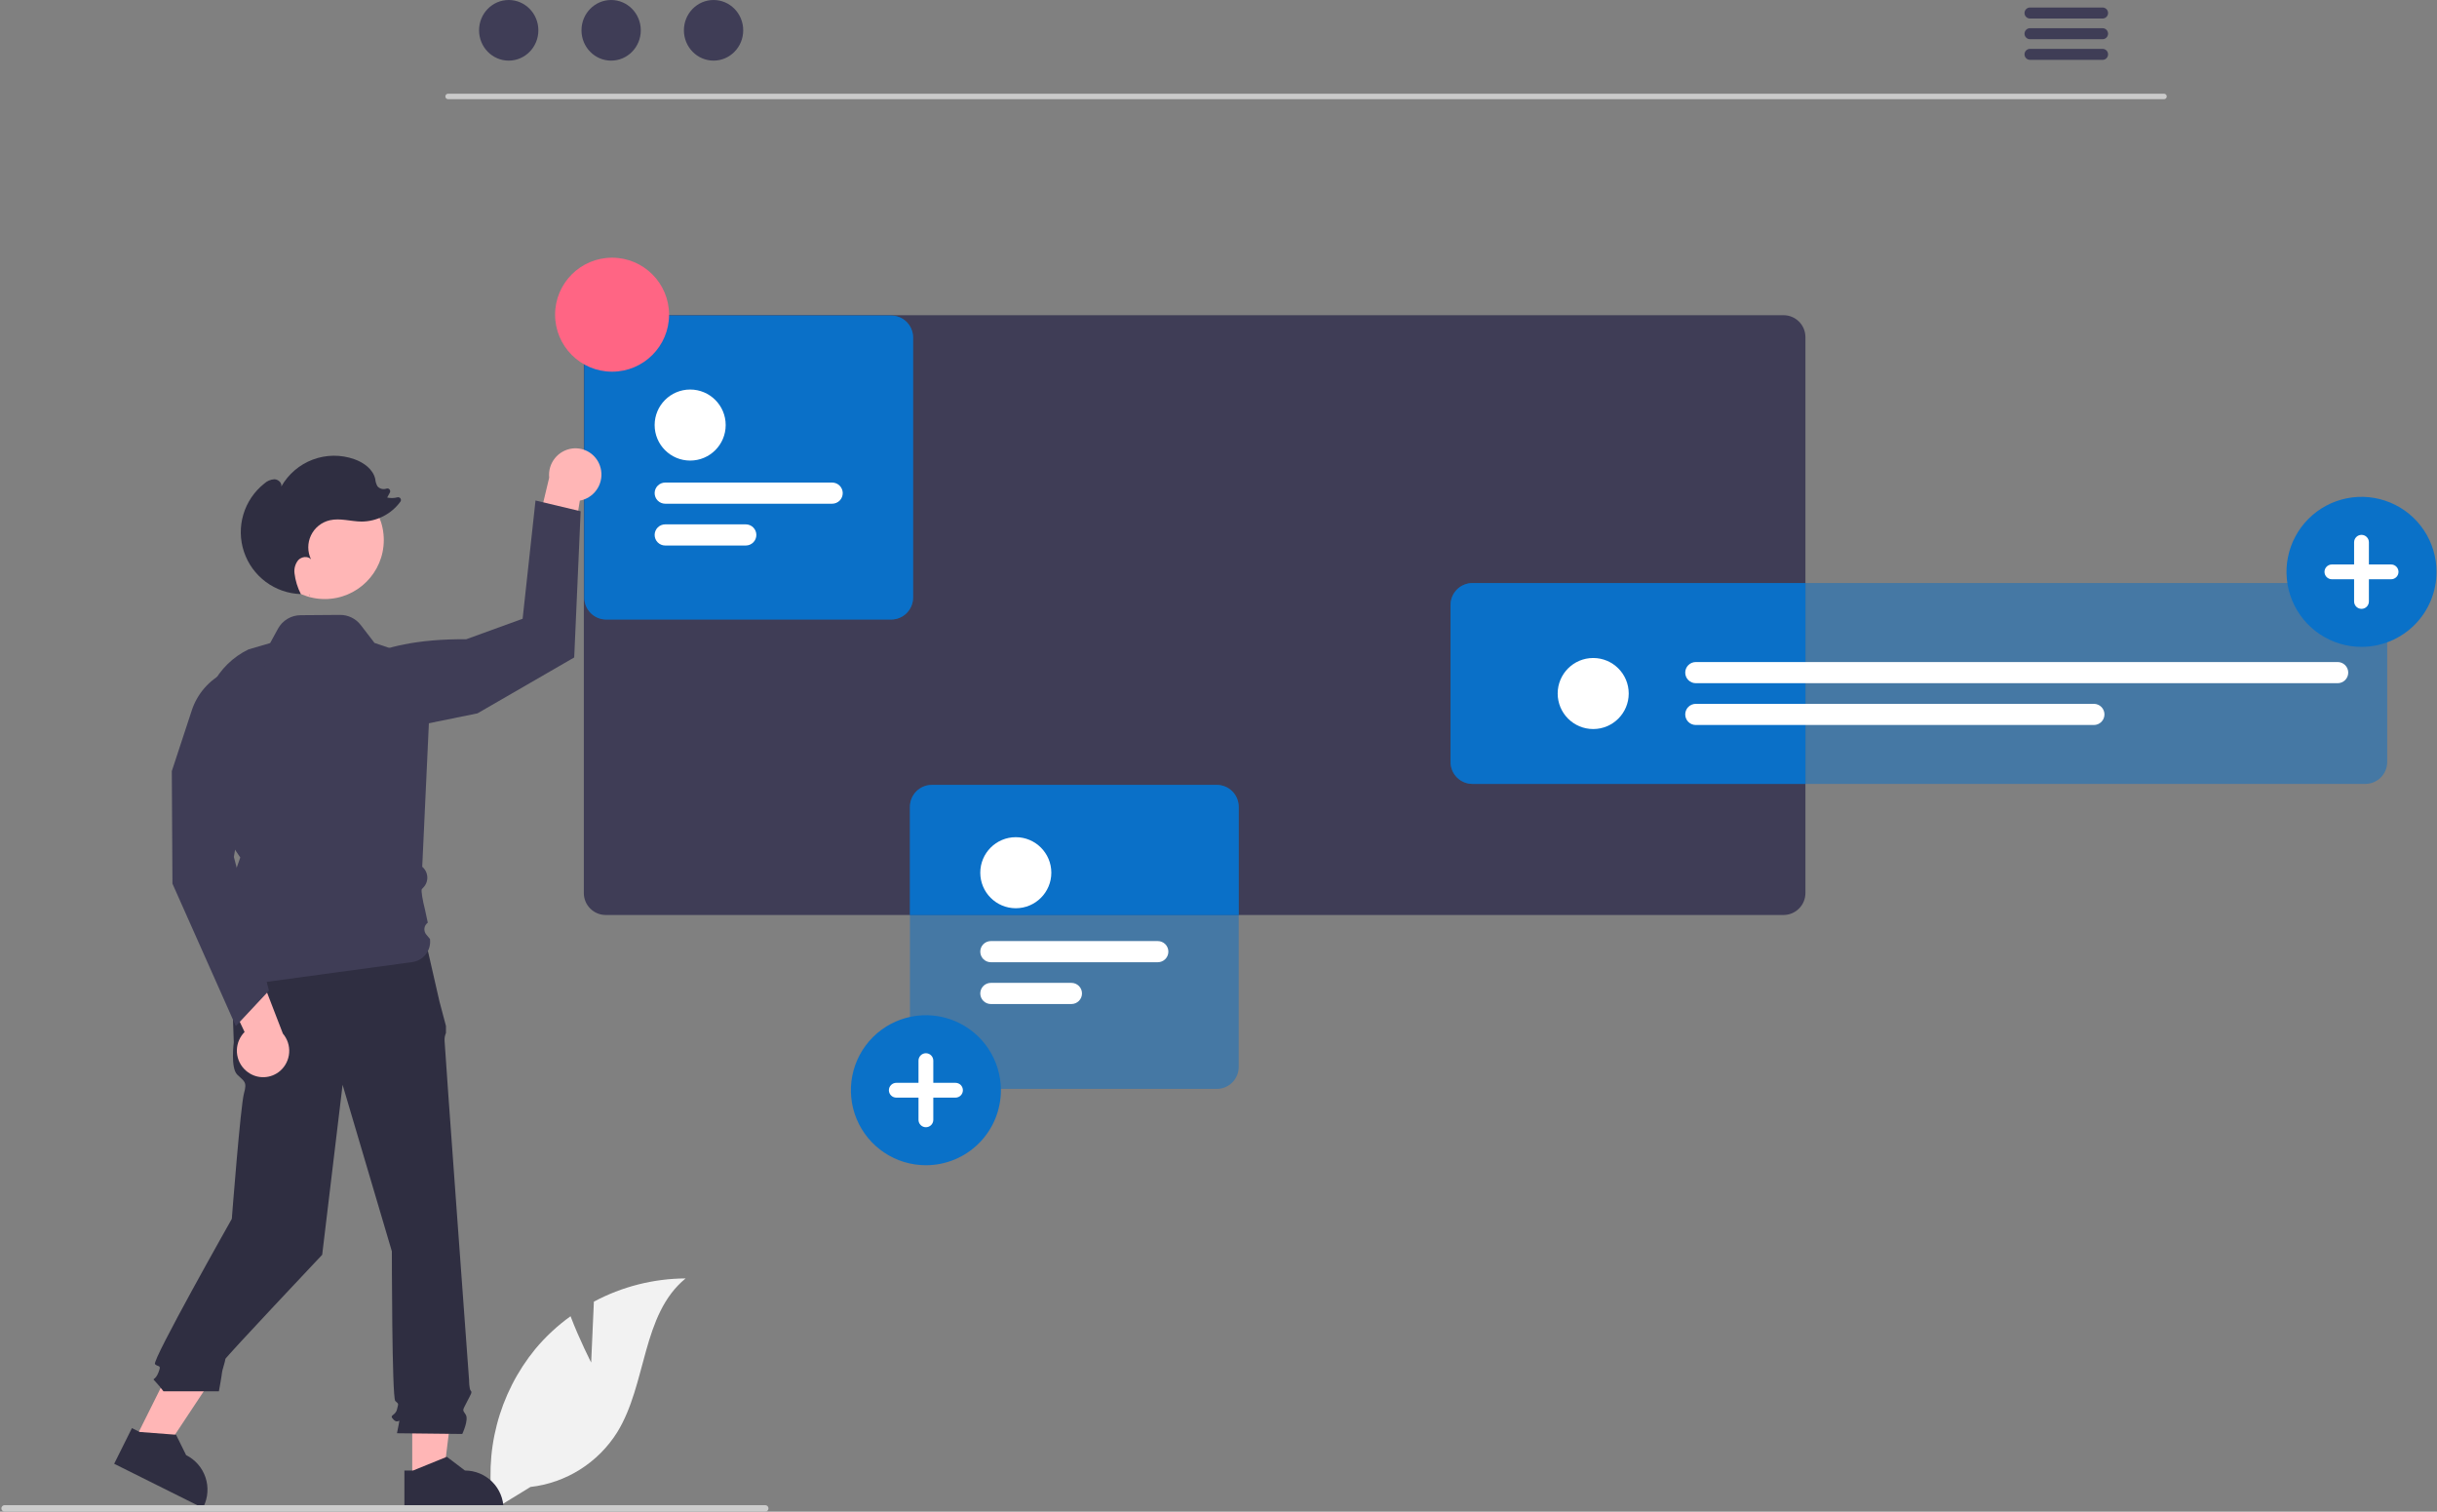 <svg width="898" height="557" viewBox="0 0 898 557" fill="none" xmlns="http://www.w3.org/2000/svg">
<rect x="0" y="0" width="898" height="557" fill="#808080" stroke="none"/>
<g clip-path="url(#clip0_1744_1864)">
<path d="M217.839 502.047L218.837 479.612C229.238 474.053 240.839 471.116 252.632 471.057C236.401 484.328 238.429 509.909 227.425 527.754C223.95 533.294 219.273 537.981 213.74 541.467C208.208 544.953 201.962 547.15 195.465 547.894L181.882 556.211C180.018 545.82 180.429 535.149 183.087 524.933C185.744 514.716 190.585 505.197 197.275 497.032C201.074 492.488 205.43 488.441 210.24 484.986C213.493 493.564 217.839 502.047 217.839 502.047Z" fill="#F2F2F2"/>
<path d="M797.422 36.553H165.098C164.833 36.547 164.58 36.437 164.394 36.247C164.209 36.058 164.105 35.803 164.105 35.537C164.105 35.272 164.209 35.017 164.394 34.827C164.58 34.637 164.833 34.528 165.098 34.522H797.422C797.687 34.528 797.939 34.637 798.125 34.827C798.311 35.017 798.415 35.272 798.415 35.537C798.415 35.803 798.311 36.058 798.125 36.247C797.939 36.437 797.687 36.547 797.422 36.553Z" fill="#CACACA"/>
<path d="M187.453 22.338C193.487 22.338 198.379 17.337 198.379 11.169C198.379 5 193.487 0 187.453 0C181.419 0 176.528 5 176.528 11.169C176.528 17.337 181.419 22.338 187.453 22.338Z" fill="#3F3D56"/>
<path d="M225.195 22.338C231.229 22.338 236.121 17.337 236.121 11.169C236.121 5 231.229 0 225.195 0C219.161 0 214.27 5 214.27 11.169C214.27 17.337 219.161 22.338 225.195 22.338Z" fill="#3F3D56"/>
<path d="M262.937 22.338C268.971 22.338 273.863 17.337 273.863 11.169C273.863 5 268.971 0 262.937 0C256.904 0 252.012 5 252.012 11.169C252.012 17.337 256.904 22.338 262.937 22.338Z" fill="#3F3D56"/>
<path d="M774.804 2.768H747.994C747.463 2.779 746.957 2.997 746.585 3.377C746.213 3.756 746.004 4.267 746.004 4.798C746.004 5.33 746.213 5.84 746.585 6.22C746.957 6.599 747.463 6.818 747.994 6.828H774.804C775.336 6.818 775.842 6.599 776.214 6.22C776.586 5.84 776.795 5.33 776.795 4.798C776.795 4.267 776.586 3.756 776.214 3.377C775.842 2.997 775.336 2.779 774.804 2.768Z" fill="#3F3D56"/>
<path d="M774.804 10.388H747.994C747.463 10.399 746.957 10.617 746.585 10.997C746.213 11.377 746.004 11.887 746.004 12.418C746.004 12.95 746.213 13.46 746.585 13.84C746.957 14.219 747.463 14.438 747.994 14.448H774.804C775.336 14.438 775.842 14.219 776.214 13.84C776.586 13.46 776.795 12.95 776.795 12.418C776.795 11.887 776.586 11.377 776.214 10.997C775.842 10.617 775.336 10.399 774.804 10.388Z" fill="#3F3D56"/>
<path d="M774.804 17.998H747.994C747.463 18.009 746.957 18.227 746.585 18.607C746.213 18.986 746.004 19.497 746.004 20.028C746.004 20.56 746.213 21.07 746.585 21.45C746.957 21.829 747.463 22.048 747.994 22.058H774.804C775.336 22.048 775.842 21.829 776.214 21.45C776.586 21.07 776.795 20.56 776.795 20.028C776.795 19.497 776.586 18.986 776.214 18.607C775.842 18.227 775.336 18.009 774.804 17.998Z" fill="#3F3D56"/>
<path d="M657.213 116.141H223.203C221.065 116.142 219.014 116.99 217.501 118.502C215.987 120.013 215.136 122.063 215.133 124.201V329.071C215.136 331.211 215.987 333.262 217.5 334.775C219.012 336.288 221.064 337.139 223.203 337.141H657.213C659.351 337.137 661.4 336.285 662.911 334.772C664.422 333.26 665.271 331.209 665.273 329.071V124.201C665.271 122.064 664.421 120.016 662.91 118.505C661.399 116.994 659.35 116.144 657.213 116.141Z" fill="#3F3D56"/>
<path d="M542.573 214.841C540.436 214.844 538.387 215.694 536.876 217.205C535.365 218.716 534.515 220.765 534.513 222.901V280.772C534.515 282.91 535.364 284.96 536.875 286.472C538.386 287.985 540.435 288.837 542.573 288.841H665.273V214.841H542.573Z" fill="#0A71C8"/>
<path opacity="0.5" d="M871.588 288.837H542.578C540.439 288.835 538.389 287.984 536.876 286.472C535.364 284.96 534.514 282.91 534.511 280.771V222.903C534.514 220.765 535.364 218.715 536.877 217.202C538.389 215.69 540.439 214.84 542.578 214.837H871.588C873.726 214.84 875.777 215.69 877.289 217.202C878.801 218.715 879.652 220.765 879.654 222.903V280.771C879.652 282.91 878.801 284.96 877.289 286.472C875.777 287.984 873.726 288.835 871.588 288.837Z" fill="#0A71C8"/>
<path d="M587.071 268.626C594.3 268.626 600.16 262.766 600.16 255.537C600.16 248.308 594.3 242.447 587.071 242.447C579.842 242.447 573.982 248.308 573.982 255.537C573.982 262.766 579.842 268.626 587.071 268.626Z" fill="white"/>
<path d="M861.394 251.734H624.88C623.846 251.734 622.855 251.323 622.124 250.592C621.393 249.861 620.982 248.87 620.982 247.836C620.982 246.802 621.393 245.811 622.124 245.08C622.855 244.349 623.846 243.938 624.88 243.938H861.394C862.428 243.938 863.419 244.349 864.15 245.08C864.881 245.811 865.292 246.802 865.292 247.836C865.292 248.87 864.881 249.861 864.15 250.592C863.419 251.323 862.428 251.734 861.394 251.734Z" fill="white"/>
<path d="M771.563 267.135H624.88C623.846 267.135 622.854 266.725 622.123 265.994C621.392 265.263 620.982 264.271 620.982 263.238C620.982 262.204 621.392 261.212 622.123 260.481C622.854 259.75 623.846 259.34 624.88 259.34H771.563C772.597 259.34 773.589 259.75 774.32 260.481C775.051 261.212 775.461 262.204 775.461 263.238C775.461 264.271 775.051 265.263 774.32 265.994C773.589 266.725 772.597 267.135 771.563 267.135Z" fill="white"/>
<path d="M151.906 545.537L163.234 545.536L168.623 501.843H151.904L151.906 545.537Z" fill="#FFB6B6"/>
<path d="M149.017 541.838L152.205 541.838L164.654 536.776L171.326 541.837C175.096 541.837 178.713 543.335 181.379 546.001C184.045 548.667 185.543 552.283 185.543 556.054V556.516L149.017 556.517L149.017 541.838Z" fill="#2F2E41"/>
<path d="M49.551 530.809L59.69 535.862L84.004 499.161L69.041 491.703L49.551 530.809Z" fill="#FFB6B6"/>
<path d="M48.615 526.21L51.469 527.632L64.868 528.654L68.581 536.161C71.956 537.843 74.525 540.797 75.722 544.372C76.918 547.948 76.646 551.852 74.964 555.227L74.758 555.641L42.067 539.348L48.615 526.21Z" fill="#2F2E41"/>
<path d="M156.925 347.096L84.899 348.975L86.152 384.049C86.152 384.049 84.899 393.444 87.404 395.949C89.91 398.454 91.162 398.454 89.91 402.838C88.657 407.223 85.419 449.112 85.419 449.112C85.419 449.112 55.857 501.382 57.11 502.634C58.362 503.887 59.615 502.634 58.362 505.766C57.11 508.898 55.857 507.645 57.11 508.898C58.219 510.094 59.265 511.348 60.241 512.655H80.657C80.657 512.655 81.799 506.392 81.799 505.766C81.799 505.14 83.051 501.382 83.051 500.756C83.051 500.129 118.72 462.338 118.72 462.338L126.236 399.707L144.399 461.085C144.399 461.085 144.399 514.948 145.652 516.201C146.904 517.454 146.904 516.827 146.278 519.333C145.652 521.838 143.146 521.211 145.025 523.09C146.904 524.969 147.53 521.838 146.904 524.969L146.278 528.101L170.34 528.37C170.34 528.37 172.846 523.09 171.593 521.211C170.34 519.333 170.415 519.845 171.944 516.771C173.472 513.696 174.098 513.069 173.472 512.443C172.846 511.817 172.846 508.485 172.846 508.485C172.846 508.485 163.815 385.302 163.815 383.423C163.767 382.456 163.946 381.491 164.335 380.605V378.055L161.936 369.017L156.925 347.096Z" fill="#2F2E41"/>
<path d="M870.18 238.348C864.714 238.348 859.371 236.727 854.826 233.69C850.281 230.653 846.738 226.337 844.646 221.286C842.554 216.236 842.007 210.679 843.074 205.318C844.14 199.957 846.772 195.032 850.637 191.167C854.503 187.302 859.427 184.669 864.789 183.603C870.15 182.536 875.707 183.084 880.757 185.176C885.807 187.267 890.124 190.81 893.161 195.355C896.197 199.9 897.818 205.244 897.818 210.71C897.818 218.04 894.907 225.07 889.723 230.253C884.54 235.436 877.511 238.348 870.18 238.348Z" fill="#0A71C8"/>
<path d="M881.086 207.984H872.907V199.805C872.907 199.081 872.619 198.388 872.108 197.877C871.597 197.365 870.903 197.078 870.18 197.078C869.457 197.078 868.764 197.365 868.253 197.877C867.741 198.388 867.454 199.081 867.454 199.805V207.984H859.275C858.917 207.983 858.561 208.053 858.23 208.19C857.899 208.326 857.598 208.527 857.344 208.78C857.09 209.033 856.889 209.334 856.751 209.665C856.614 209.996 856.543 210.351 856.543 210.71C856.543 211.068 856.614 211.423 856.751 211.754C856.889 212.085 857.09 212.386 857.344 212.639C857.598 212.893 857.899 213.093 858.23 213.23C858.561 213.367 858.917 213.437 859.275 213.436H867.454V221.615C867.454 222.338 867.741 223.032 868.253 223.543C868.764 224.054 869.457 224.341 870.18 224.341C870.903 224.341 871.597 224.054 872.108 223.543C872.619 223.032 872.907 222.338 872.907 221.615V213.436H881.086C881.809 213.436 882.502 213.149 883.013 212.638C883.525 212.126 883.812 211.433 883.812 210.71C883.812 209.987 883.525 209.293 883.013 208.782C882.502 208.271 881.809 207.984 881.086 207.984Z" fill="white"/>
<path d="M448.383 289.211H343.373C341.234 289.214 339.182 290.065 337.67 291.578C336.157 293.091 335.306 295.142 335.303 297.281V337.141H456.443V297.281C456.442 295.143 455.592 293.093 454.081 291.581C452.57 290.068 450.521 289.216 448.383 289.211Z" fill="#0A71C8"/>
<path opacity="0.5" d="M448.38 401.211H343.37C341.231 401.209 339.181 400.358 337.668 398.846C336.156 397.334 335.306 395.284 335.303 393.145V297.278C335.306 295.139 336.156 293.089 337.669 291.577C339.181 290.064 341.231 289.214 343.37 289.211H448.38C450.518 289.214 452.569 290.064 454.081 291.577C455.593 293.089 456.444 295.139 456.446 297.278V393.145C456.444 395.284 455.593 397.334 454.081 398.846C452.569 400.358 450.518 401.209 448.38 401.211Z" fill="#0A71C8"/>
<path d="M374.308 334.652C381.537 334.652 387.398 328.792 387.398 321.563C387.398 314.334 381.537 308.473 374.308 308.473C367.079 308.473 361.219 314.334 361.219 321.563C361.219 328.792 367.079 334.652 374.308 334.652Z" fill="white"/>
<path d="M426.631 354.547H365.117C364.083 354.547 363.092 354.137 362.361 353.406C361.63 352.675 361.219 351.683 361.219 350.649C361.219 349.616 361.63 348.624 362.361 347.893C363.092 347.162 364.083 346.752 365.117 346.752H426.631C427.665 346.752 428.656 347.162 429.387 347.893C430.118 348.624 430.529 349.616 430.529 350.649C430.529 351.683 430.118 352.675 429.387 353.406C428.656 354.137 427.665 354.547 426.631 354.547Z" fill="white"/>
<path d="M394.801 369.949H365.117C364.083 369.949 363.092 369.539 362.361 368.807C361.63 368.076 361.219 367.085 361.219 366.051C361.219 365.017 361.63 364.026 362.361 363.295C363.092 362.564 364.083 362.153 365.117 362.153H394.801C395.834 362.153 396.826 362.564 397.557 363.295C398.288 364.026 398.699 365.017 398.699 366.051C398.699 367.085 398.288 368.076 397.557 368.807C396.826 369.539 395.834 369.949 394.801 369.949Z" fill="white"/>
<path d="M341.18 429.348C335.714 429.348 330.371 427.727 325.826 424.69C321.28 421.653 317.738 417.337 315.646 412.286C313.554 407.236 313.007 401.679 314.073 396.318C315.14 390.957 317.772 386.032 321.637 382.167C325.503 378.302 330.427 375.669 335.788 374.603C341.15 373.536 346.707 374.084 351.757 376.176C356.807 378.267 361.124 381.81 364.161 386.355C367.197 390.9 368.818 396.244 368.818 401.71C368.818 409.04 365.907 416.07 360.723 421.253C355.54 426.436 348.51 429.348 341.18 429.348Z" fill="#0A71C8"/>
<path d="M352.086 398.984H343.907V390.805C343.907 390.081 343.619 389.388 343.108 388.877C342.597 388.365 341.903 388.078 341.18 388.078C340.457 388.078 339.764 388.365 339.253 388.877C338.741 389.388 338.454 390.081 338.454 390.805V398.984H330.275C329.917 398.983 329.561 399.053 329.23 399.19C328.899 399.326 328.598 399.527 328.344 399.78C328.09 400.033 327.889 400.334 327.751 400.665C327.614 400.996 327.543 401.351 327.543 401.71C327.543 402.068 327.614 402.423 327.751 402.754C327.889 403.085 328.09 403.386 328.344 403.639C328.598 403.893 328.899 404.093 329.23 404.23C329.561 404.367 329.917 404.437 330.275 404.436H338.454V412.615C338.454 413.338 338.741 414.032 339.253 414.543C339.764 415.054 340.457 415.341 341.18 415.341C341.903 415.341 342.597 415.054 343.108 414.543C343.619 414.032 343.907 413.338 343.907 412.615V404.436H352.086C352.809 404.436 353.502 404.149 354.013 403.638C354.525 403.126 354.812 402.433 354.812 401.71C354.812 400.987 354.525 400.293 354.013 399.782C353.502 399.271 352.809 398.984 352.086 398.984Z" fill="white"/>
<path d="M328.387 228.266H223.377C221.238 228.264 219.188 227.413 217.676 225.901C216.163 224.389 215.313 222.339 215.31 220.2V124.333C215.313 122.194 216.164 120.144 217.676 118.632C219.188 117.119 221.238 116.269 223.377 116.266H328.387C330.525 116.269 332.576 117.119 334.088 118.632C335.6 120.144 336.451 122.194 336.453 124.333V220.2C336.451 222.339 335.6 224.389 334.088 225.901C332.576 227.413 330.526 228.264 328.387 228.266Z" fill="#0A71C8"/>
<path d="M254.316 169.707C261.545 169.707 267.406 163.847 267.406 156.618C267.406 149.389 261.545 143.529 254.316 143.529C247.087 143.529 241.227 149.389 241.227 156.618C241.227 163.847 247.087 169.707 254.316 169.707Z" fill="#0A71C8"/>
<path d="M306.639 185.602H245.125C244.091 185.602 243.1 185.192 242.369 184.461C241.638 183.73 241.227 182.738 241.227 181.705C241.227 180.671 241.638 179.679 242.369 178.949C243.1 178.218 244.091 177.807 245.125 177.807H306.639C307.673 177.807 308.664 178.218 309.395 178.949C310.126 179.679 310.537 180.671 310.537 181.705C310.537 182.738 310.126 183.73 309.395 184.461C308.664 185.192 307.673 185.602 306.639 185.602Z" fill="#0A71C8"/>
<path d="M274.809 201.004H245.125C244.091 201.004 243.1 200.594 242.369 199.863C241.638 199.132 241.227 198.14 241.227 197.106C241.227 196.073 241.638 195.081 242.369 194.35C243.1 193.619 244.091 193.208 245.125 193.208H274.809C275.842 193.208 276.834 193.619 277.565 194.35C278.296 195.081 278.706 196.073 278.706 197.106C278.706 198.14 278.296 199.132 277.565 199.863C276.834 200.594 275.842 201.004 274.809 201.004Z" fill="#0A71C8"/>
<path opacity="0.5" d="M328.387 228.266H223.377C221.238 228.264 219.188 227.413 217.676 225.901C216.163 224.389 215.313 222.339 215.31 220.2V124.333C215.313 122.194 216.164 120.144 217.676 118.632C219.188 117.119 221.238 116.269 223.377 116.266H328.387C330.525 116.269 332.576 117.119 334.088 118.632C335.6 120.144 336.451 122.194 336.453 124.333V220.2C336.451 222.339 335.6 224.389 334.088 225.901C332.576 227.413 330.526 228.264 328.387 228.266Z" fill="#0A71C8"/>
<path d="M254.316 169.707C261.545 169.707 267.406 163.847 267.406 156.618C267.406 149.389 261.545 143.529 254.316 143.529C247.087 143.529 241.227 149.389 241.227 156.618C241.227 163.847 247.087 169.707 254.316 169.707Z" fill="white"/>
<path d="M306.639 185.602H245.125C244.091 185.602 243.1 185.192 242.369 184.461C241.638 183.73 241.227 182.738 241.227 181.705C241.227 180.671 241.638 179.679 242.369 178.949C243.1 178.218 244.091 177.807 245.125 177.807H306.639C307.673 177.807 308.664 178.218 309.395 178.949C310.126 179.679 310.537 180.671 310.537 181.705C310.537 182.738 310.126 183.73 309.395 184.461C308.664 185.192 307.673 185.602 306.639 185.602Z" fill="white"/>
<path d="M274.809 201.004H245.125C244.091 201.004 243.1 200.594 242.369 199.863C241.638 199.132 241.227 198.14 241.227 197.106C241.227 196.073 241.638 195.081 242.369 194.35C243.1 193.619 244.091 193.208 245.125 193.208H274.809C275.842 193.208 276.834 193.619 277.565 194.35C278.296 195.081 278.706 196.073 278.706 197.106C278.706 198.14 278.296 199.132 277.565 199.863C276.834 200.594 275.842 201.004 274.809 201.004Z" fill="white"/>
<path d="M225.543 136.951C237.141 136.951 246.543 127.549 246.543 115.951C246.543 104.353 237.141 94.951 225.543 94.951C213.945 94.951 204.543 104.353 204.543 115.951C204.543 127.549 213.945 136.951 225.543 136.951Z" fill="#FF6584"/>
<path d="M283.17 555.785C283.171 555.942 283.14 556.097 283.08 556.241C283.021 556.386 282.933 556.517 282.823 556.628C282.712 556.738 282.581 556.826 282.436 556.886C282.291 556.945 282.136 556.976 281.98 556.975H1.69C1.374 556.975 1.072 556.85 0.849 556.627C0.625 556.404 0.5 556.101 0.5 555.785C0.5 555.47 0.625 555.167 0.849 554.944C1.072 554.721 1.374 554.595 1.69 554.595H281.98C282.136 554.595 282.291 554.625 282.436 554.685C282.581 554.745 282.712 554.832 282.823 554.943C282.933 555.053 283.021 555.185 283.08 555.329C283.14 555.474 283.171 555.629 283.17 555.785Z" fill="#CCCCCC"/>
<path d="M221.055 171.576C221.918 173.99 221.798 176.646 220.721 178.972C219.644 181.299 217.695 183.108 215.296 184.011C214.765 184.209 214.218 184.36 213.661 184.462L208.114 218.421L195.104 206.409L202.366 176.002C202.097 173.44 202.847 170.875 204.455 168.861C206.062 166.848 208.397 165.548 210.955 165.243C213.108 164.996 215.28 165.489 217.115 166.639C218.95 167.79 220.34 169.531 221.055 171.576Z" fill="#FFB6B6"/>
<path d="M125.04 248.524C125.04 248.524 135.138 235.183 171.779 235.548L192.577 227.992L197.33 184.422L213.966 188.383L211.589 242.251L175.941 262.848L129.202 272.354L125.04 248.524Z" fill="#3F3D56"/>
<path d="M119.675 220.73C131.686 220.73 141.423 210.994 141.423 198.983C141.423 186.972 131.686 177.235 119.675 177.235C107.665 177.235 97.928 186.972 97.928 198.983C97.928 210.994 107.665 220.73 119.675 220.73Z" fill="#FFB6B6"/>
<path d="M82.867 363.878C82.829 363.878 82.79 363.873 82.753 363.862C82.352 363.75 82.034 363.662 83.483 351.133L85.047 341.229L83.521 332.485L80.953 329.917L85.08 325.79L88.543 315.952L82.55 307.071L75.675 270.755C74.493 264.488 75.411 258.007 78.288 252.316C81.165 246.624 85.839 242.041 91.585 239.277L99.543 236.952L102.439 231.642C103.252 230.151 104.449 228.904 105.906 228.032C107.363 227.159 109.027 226.692 110.725 226.68L125.298 226.571C126.768 226.56 128.221 226.889 129.543 227.534C130.864 228.178 132.018 229.12 132.915 230.286L137.999 236.895L159.081 244.056L155.586 319.378C156.141 319.842 156.594 320.417 156.915 321.066C157.237 321.715 157.421 322.423 157.454 323.146C157.488 323.87 157.371 324.592 157.112 325.268C156.852 325.944 156.454 326.558 155.945 327.073C155.726 327.294 155.552 327.474 155.444 327.593C155.089 328.098 155.756 331.868 156.579 335.068L157.635 339.97C157.296 340.212 157.011 340.522 156.798 340.88C156.585 341.237 156.448 341.636 156.397 342.049C156.346 342.462 156.38 342.882 156.499 343.281C156.618 343.68 156.818 344.05 157.087 344.368L158.434 345.959C158.7 347.953 158.164 349.972 156.945 351.572C155.725 353.172 153.92 354.222 151.926 354.494C132.659 357.116 82.968 363.878 82.867 363.878Z" fill="#3F3D56"/>
<path d="M114.112 219.665C114.019 219.461 113.926 219.256 113.834 219.05C113.87 219.051 113.905 219.056 113.94 219.057L114.112 219.665Z" fill="#2F2E41"/>
<path d="M97.323 178.224C98.356 177.25 99.698 176.67 101.115 176.585C102.521 176.63 103.947 177.9 103.656 179.277C106.239 174.703 110.35 171.186 115.269 169.342C120.187 167.497 125.597 167.444 130.551 169.192C134.046 170.425 137.473 172.892 138.276 176.51C138.354 177.46 138.638 178.382 139.107 179.212C139.513 179.656 140.04 179.971 140.623 180.119C141.207 180.266 141.82 180.24 142.389 180.044L142.423 180.033C142.618 179.967 142.828 179.96 143.026 180.015C143.225 180.069 143.402 180.181 143.536 180.338C143.67 180.494 143.754 180.687 143.777 180.891C143.8 181.095 143.761 181.302 143.665 181.484L142.676 183.328C143.923 183.606 145.218 183.579 146.452 183.248C146.657 183.194 146.873 183.205 147.072 183.279C147.27 183.354 147.441 183.487 147.56 183.662C147.68 183.837 147.742 184.045 147.739 184.257C147.735 184.469 147.667 184.674 147.542 184.846C145.898 187.094 143.753 188.928 141.276 190.201C138.798 191.475 136.058 192.152 133.273 192.18C129.322 192.156 125.33 190.794 121.484 191.703C119.996 192.054 118.606 192.734 117.416 193.693C116.225 194.652 115.264 195.865 114.604 197.244C113.943 198.623 113.6 200.132 113.599 201.66C113.597 203.189 113.938 204.699 114.597 206.078C113.415 204.786 111.131 205.092 109.923 206.359C109.366 207.037 108.955 207.822 108.714 208.666C108.474 209.51 108.409 210.394 108.523 211.264C108.846 213.928 109.637 216.514 110.86 218.902C106.187 218.758 101.671 217.184 97.922 214.392C94.172 211.599 91.37 207.723 89.894 203.288C88.418 198.852 88.339 194.07 89.668 189.588C90.996 185.106 93.668 181.139 97.323 178.224Z" fill="#2F2E41"/>
<path d="M91.34 395.068C89.26 393.569 87.854 391.312 87.423 388.785C86.992 386.258 87.572 383.663 89.037 381.559C89.362 381.095 89.728 380.661 90.129 380.261L75.454 349.138L92.981 351.662L104.23 380.83C105.903 382.789 106.739 385.328 106.555 387.898C106.372 390.467 105.184 392.862 103.25 394.563C101.616 395.986 99.548 396.811 97.383 396.903C95.219 396.995 93.088 396.348 91.34 395.068Z" fill="#FFB6B6"/>
<path d="M86.895 378.074L63.543 325.591L63.309 284.139L70.671 261.749C71.669 258.711 73.267 255.904 75.368 253.494C77.471 251.085 80.034 249.121 82.908 247.718C85.782 246.316 88.908 245.505 92.101 245.331C95.294 245.158 98.489 245.626 101.498 246.709L101.66 246.767L101.728 246.925C102 247.56 108.174 262.832 89.861 294.248L86.175 315.744L99.108 365.018L86.895 378.074Z" fill="#3F3D56"/>
</g>
<defs>
<clipPath id="clip0_1744_1864">
<rect width="897.318" height="556.975" fill="white" transform="translate(0.5)"/>
</clipPath>
</defs>
</svg>
